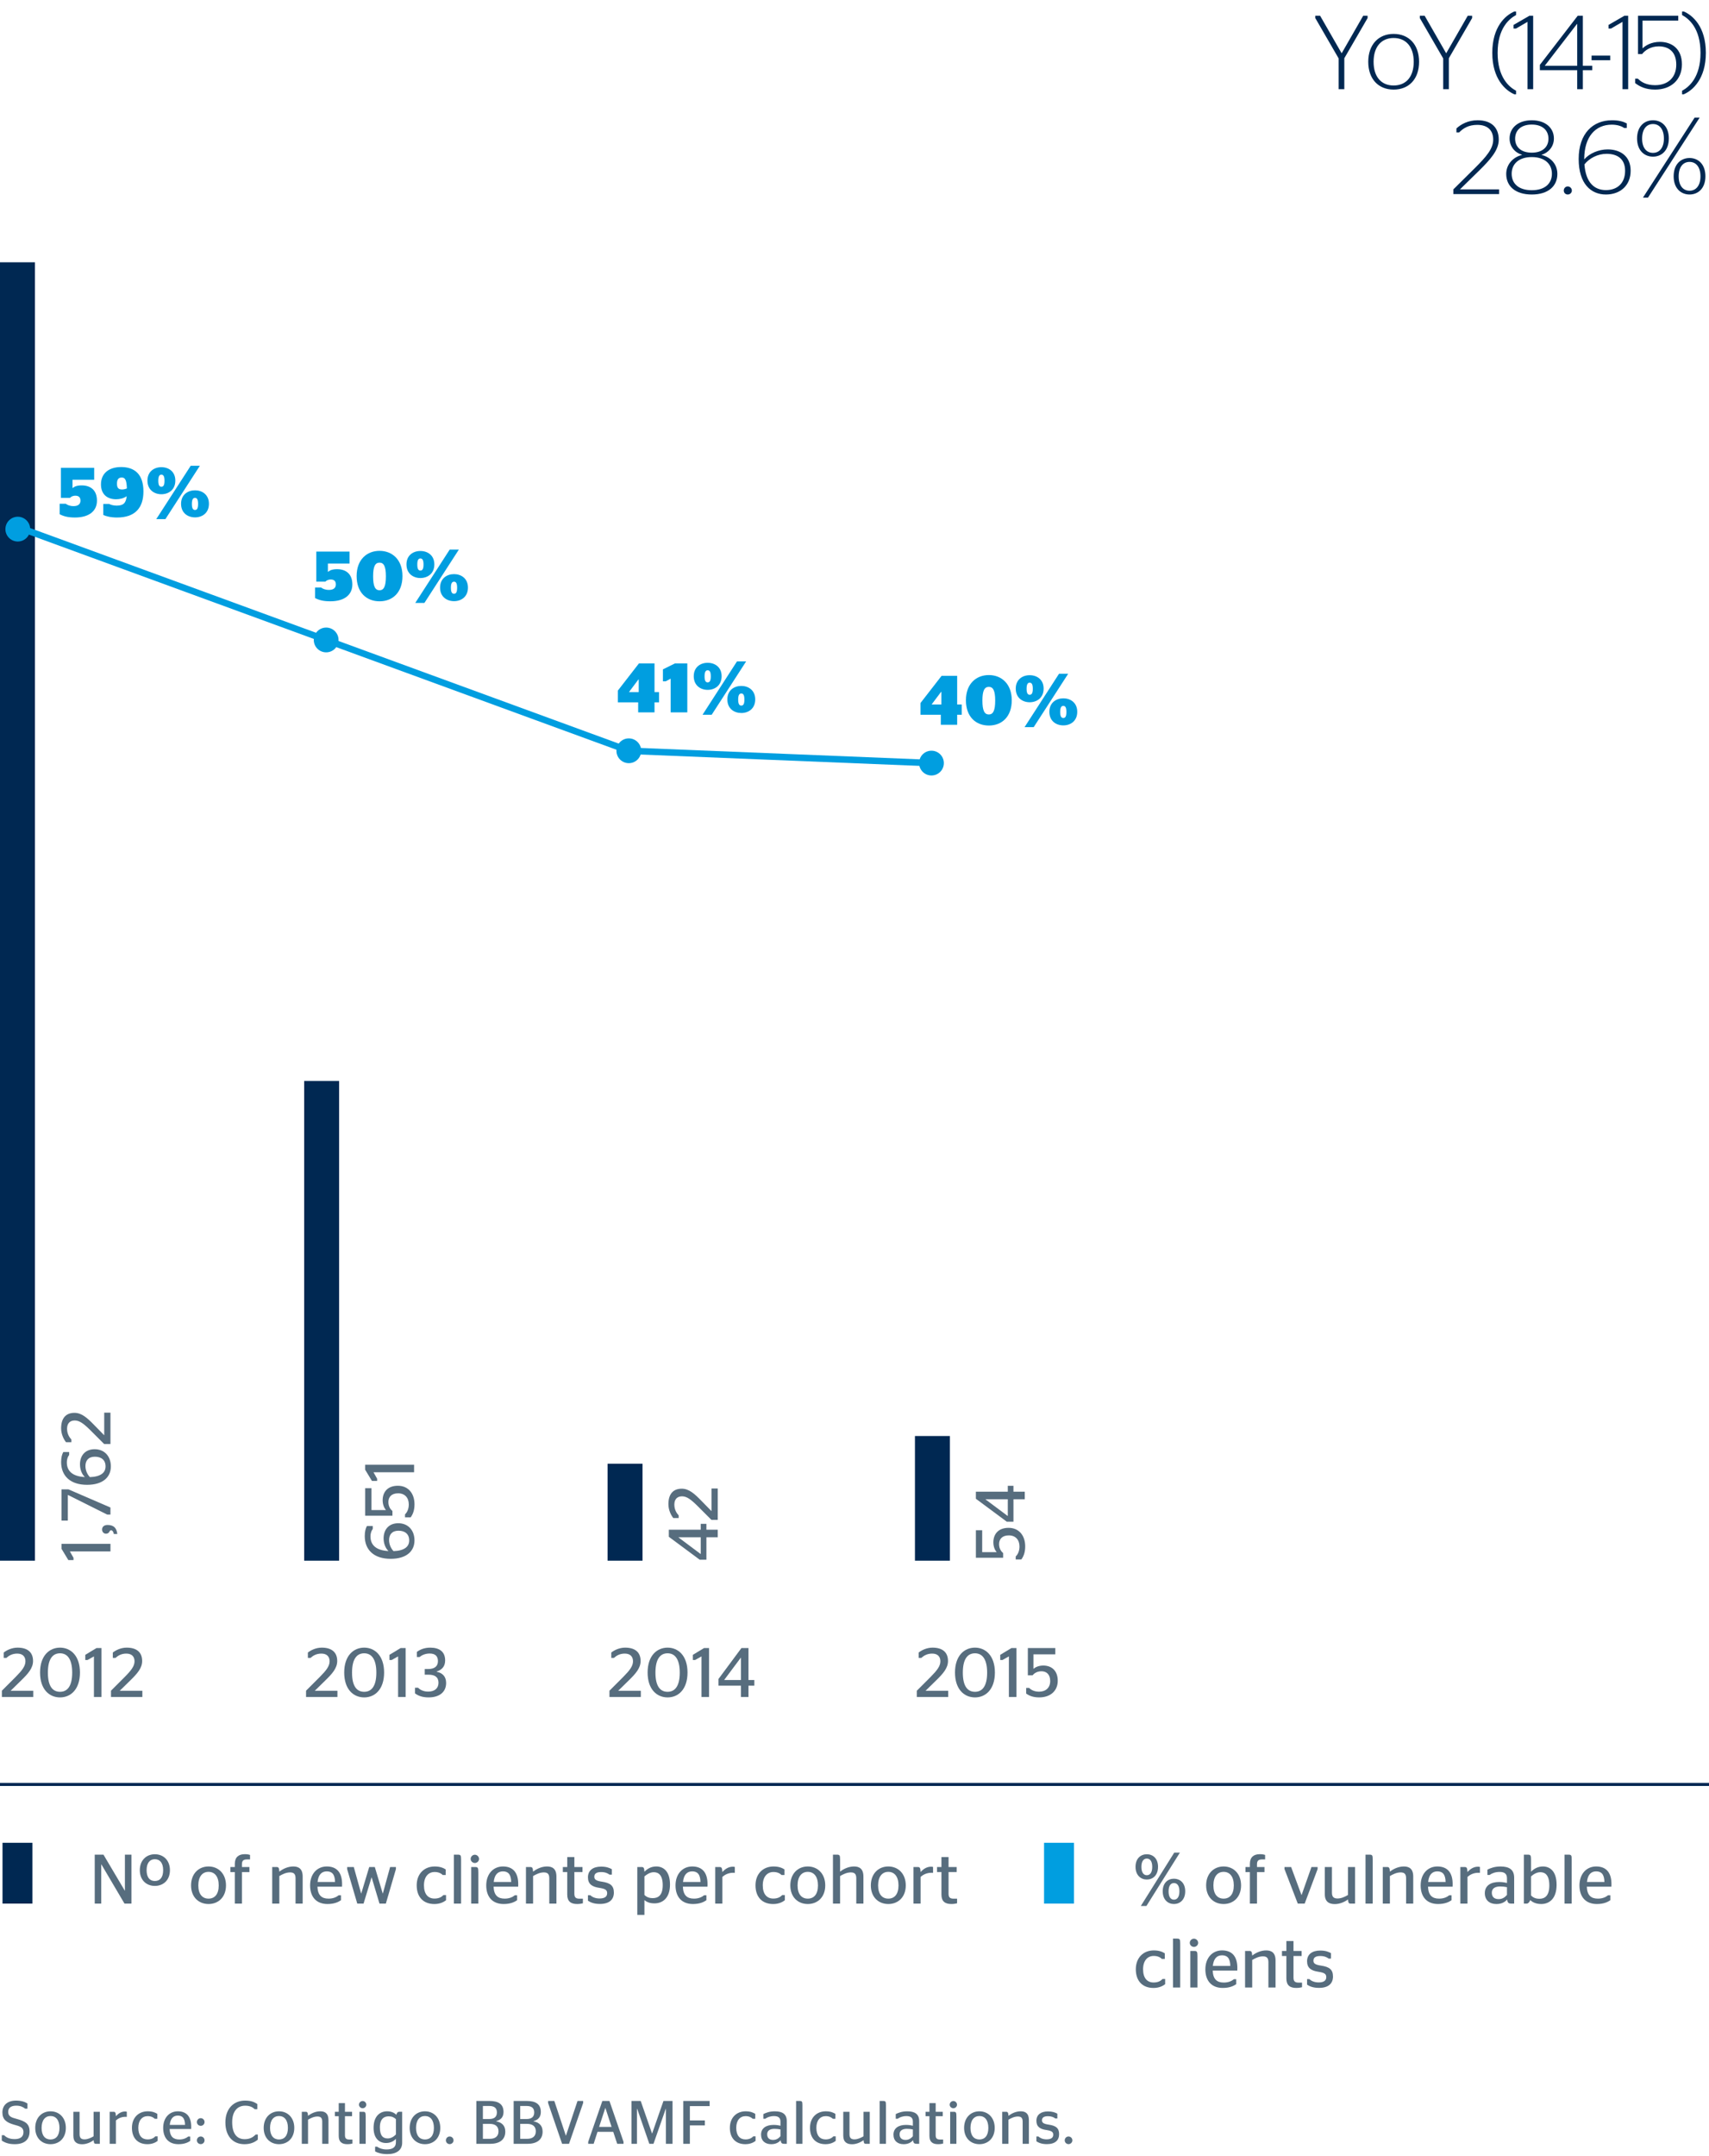 <?xml version="1.0" encoding="utf-8"?>
<!-- Generator: Adobe Illustrator 19.2.1, SVG Export Plug-In . SVG Version: 6.00 Build 0)  -->
<svg version="1.1" id="Layer_1" xmlns="http://www.w3.org/2000/svg" xmlns:xlink="http://www.w3.org/1999/xlink" x="0px" y="0px"
	 viewBox="0 0 195.59 246.614" style="enable-background:new 0 0 195.59 246.614;" xml:space="preserve">
<style type="text/css">
	.st0{fill:#009EE0;}
	.st1{fill:#002852;}
	.st2{fill:#576D7E;}
	.st3{fill:none;stroke:#009EE0;stroke-width:0.75;}
	.st4{fill:none;stroke:#002852;stroke-width:0.35;}
	.st5{fill:none;}
</style>
<g>
	<path class="st0" d="M37.807,68.776c-0.815,0-1.312-0.143-1.751-0.375v-1.199h0.695
		c0.192,0.143,0.472,0.271,0.896,0.271c0.528,0,0.791-0.232,0.791-0.631
		c0-0.393-0.231-0.561-0.575-0.561c-0.328,0-0.512,0.129-0.624,0.248h-1.039v-3.438h3.806v1.367h-2.479
		v0.943h0.024c0.192-0.168,0.488-0.297,1.031-0.297c0.992,0,1.743,0.527,1.743,1.744
		C40.325,68.05,39.398,68.776,37.807,68.776z"/>
	<path class="st0" d="M40.815,65.89c0-1.887,1.175-2.885,2.623-2.885c1.439,0,2.623,0.998,2.623,2.885
		c0,1.889-1.136,2.887-2.623,2.887C41.951,68.776,40.815,67.778,40.815,65.89z M44.165,65.923
		c0-1.145-0.24-1.568-0.728-1.568c-0.496,0-0.736,0.424-0.736,1.568
		c0,1.15,0.24,1.59,0.736,1.59C43.925,67.513,44.165,67.073,44.165,65.923z"/>
	<path class="st0" d="M46.519,64.556c0-1.049,0.776-1.535,1.591-1.535c0.824,0,1.599,0.486,1.599,1.535
		c0,1.055-0.775,1.559-1.599,1.559C47.295,66.114,46.519,65.61,46.519,64.556z M51.468,62.86h1.048
		l-3.942,6.1h-1.047L51.468,62.86z M48.47,64.571c0-0.504-0.12-0.695-0.36-0.695
		c-0.224,0-0.352,0.191-0.352,0.695s0.128,0.688,0.352,0.688
		C48.35,65.259,48.47,65.075,48.47,64.571z M50.365,67.21c0-1.047,0.775-1.543,1.599-1.543
		c0.815,0,1.591,0.496,1.591,1.543c0,1.055-0.775,1.551-1.591,1.551
		C51.141,68.761,50.365,68.265,50.365,67.21z M52.316,67.226c0-0.504-0.12-0.695-0.352-0.695
		s-0.36,0.191-0.36,0.695s0.128,0.688,0.36,0.688S52.316,67.729,52.316,67.226z"/>
</g>
<g>
	<path class="st0" d="M73.036,81.479v-1.145h-2.327v-1.342l2.415-3.111h1.783v3.279h0.52v1.174h-0.52
		v1.145H73.036z M72.004,79.161h1.096v-1.447h-0.032l-1.063,1.414V79.161z"/>
	<path class="st0" d="M76.756,81.479v-3.854l-0.567,0.303h-0.32v-1.367l1.375-0.68h1.416v5.598H76.756z"/>
	<path class="st0" d="M79.397,77.345c0-1.047,0.776-1.535,1.591-1.535c0.824,0,1.599,0.488,1.599,1.535
		c0,1.057-0.775,1.561-1.599,1.561C80.173,78.905,79.397,78.401,79.397,77.345z M84.346,75.649H85.394
		l-3.942,6.102h-1.047L84.346,75.649z M81.348,77.36c0-0.502-0.12-0.695-0.36-0.695
		c-0.224,0-0.352,0.193-0.352,0.695c0,0.504,0.128,0.689,0.352,0.689
		C81.228,78.05,81.348,77.864,81.348,77.36z M83.243,79.999c0-1.047,0.775-1.543,1.599-1.543
		c0.815,0,1.591,0.496,1.591,1.543c0,1.057-0.775,1.553-1.591,1.553
		C84.019,81.552,83.243,81.056,83.243,79.999z M85.194,80.017c0-0.504-0.12-0.697-0.352-0.697
		s-0.36,0.193-0.36,0.697s0.128,0.688,0.36,0.688S85.194,80.52,85.194,80.017z"/>
</g>
<g>
	<path class="st0" d="M107.674,82.896V81.753h-2.327v-1.343l2.415-3.11h1.783v3.278h0.52v1.175h-0.52
		v1.144H107.674z M106.642,80.578h1.096v-1.447h-0.032l-1.063,1.415V80.578z"/>
	<path class="st0" d="M110.547,80.098c0-1.887,1.175-2.886,2.623-2.886c1.439,0,2.623,0.999,2.623,2.886
		c0,1.888-1.136,2.887-2.623,2.887C111.682,82.984,110.547,81.985,110.547,80.098z M113.897,80.13
		c0-1.144-0.24-1.567-0.728-1.567c-0.496,0-0.736,0.424-0.736,1.567
		c0,1.151,0.24,1.591,0.736,1.591C113.657,81.721,113.897,81.281,113.897,80.13z"/>
	<path class="st0" d="M116.25,78.763c0-1.048,0.776-1.535,1.591-1.535c0.824,0,1.599,0.487,1.599,1.535
		c0,1.056-0.775,1.56-1.599,1.56C117.026,80.322,116.25,79.818,116.25,78.763z M121.2,77.067
		h1.048l-3.942,6.101h-1.047L121.2,77.067z M118.202,78.778c0-0.503-0.12-0.695-0.36-0.695
		c-0.224,0-0.352,0.192-0.352,0.695c0,0.504,0.128,0.688,0.352,0.688
		C118.082,79.467,118.202,79.282,118.202,78.778z M120.097,81.417c0-1.047,0.775-1.543,1.599-1.543
		c0.815,0,1.591,0.496,1.591,1.543c0,1.056-0.775,1.552-1.591,1.552
		C120.872,82.969,120.097,82.473,120.097,81.417z M122.047,81.434c0-0.504-0.12-0.696-0.352-0.696
		s-0.36,0.192-0.36,0.696s0.128,0.688,0.36,0.688S122.047,81.937,122.047,81.434z"/>
</g>
<g>
	<path class="st1" d="M153.206,10.199V6.686l-2.674-4.618V1.804h0.552l2.458,4.282h0.012l2.459-4.282
		h0.503v0.264l-2.663,4.594v3.538H153.206z"/>
	<path class="st1" d="M156.592,7.069c0-1.968,1.175-3.19,2.902-3.19c1.751,0,2.914,1.223,2.914,3.19
		c0,1.979-1.163,3.178-2.914,3.178C157.767,10.247,156.592,9.048,156.592,7.069z M161.797,7.069
		c0-1.703-0.875-2.723-2.303-2.723c-1.416,0-2.291,1.02-2.291,2.723
		c0,1.715,0.875,2.71,2.291,2.71C160.921,9.779,161.797,8.784,161.797,7.069z"/>
	<path class="st1" d="M165.17,10.199V6.686l-2.674-4.618V1.804h0.552l2.458,4.282h0.012l2.459-4.282
		h0.503v0.264l-2.663,4.594v3.538H165.17z"/>
	<path class="st1" d="M173.51,1.72c-0.804,0.432-2.111,1.535-2.111,4.33c0,2.758,1.271,3.886,2.111,4.329
		v0.408h-0.192c-1.02-0.432-2.531-1.764-2.531-4.737c0-2.999,1.511-4.306,2.531-4.737h0.192V1.72z"/>
	<path class="st1" d="M174.818,10.199v-7.7l-1.319,0.768h-0.276V2.848l1.811-1.044h0.432v8.396H174.818z"
		/>
	<path class="st1" d="M180.504,10.199v-2.171h-4.27V7.417l4.33-5.613h0.588v5.721h1.08v0.504h-1.08
		v2.171H180.504z M176.81,7.524h3.694V2.739h-0.024l-3.67,4.762V7.524z"/>
	<path class="st1" d="M182.151,6.361h2.135v0.527h-2.135V6.361z"/>
	<path class="st1" d="M185.69,10.199v-7.7l-1.319,0.768h-0.276V2.848l1.811-1.044h0.432v8.396H185.69z"/>
	<path class="st1" d="M189.421,10.247c-1.08,0-1.775-0.348-2.279-0.743V9h0.312
		c0.372,0.384,0.971,0.743,1.967,0.743c1.499,0,2.422-0.899,2.422-2.351
		c0-1.475-0.863-2.087-2.002-2.087c-0.96,0-1.583,0.468-1.907,0.876h-0.468V1.804h4.605v0.552h-4.09
		v3.154h0.036c0.288-0.288,0.959-0.72,1.955-0.72c1.343,0,2.519,0.779,2.519,2.566
		C192.492,9.132,191.232,10.247,189.421,10.247z"/>
	<path class="st1" d="M192.507,1.312h0.192c1.019,0.432,2.53,1.738,2.53,4.737
		c0,2.974-1.511,4.306-2.53,4.737h-0.192v-0.408c0.839-0.443,2.111-1.571,2.111-4.329
		c0-2.795-1.308-3.898-2.111-4.33V1.312z"/>
</g>
<g>
	<path class="st1" d="M171.564,22.199h-5.229v-0.54l2.531-2.506c1.211-1.212,2.027-2.135,2.027-3.179
		c0-1.056-0.624-1.691-1.823-1.691c-1.02,0-1.631,0.408-2.075,0.864h-0.312v-0.456
		c0.516-0.479,1.343-0.936,2.422-0.936c1.583,0,2.423,0.84,2.423,2.219
		c0,1.224-1.007,2.314-2.207,3.502l-2.231,2.183h4.474V22.199z"/>
	<path class="st1" d="M172.383,19.896c0-1.104,0.791-1.931,1.799-2.171v-0.023
		c-0.78-0.229-1.415-0.924-1.415-1.859c0-1.235,0.995-2.087,2.542-2.087
		c1.535,0,2.53,0.852,2.53,2.087c0,0.936-0.635,1.631-1.403,1.859v0.023
		c1.043,0.252,1.799,1.067,1.799,2.171c0,1.392-1.043,2.351-2.926,2.351
		C173.414,22.247,172.383,21.288,172.383,19.896z M177.612,19.872c0-1.091-0.791-1.906-2.303-1.906
		c-1.523,0-2.303,0.815-2.303,1.906c0,1.092,0.755,1.884,2.303,1.884
		C176.844,21.756,177.612,20.964,177.612,19.872z M177.216,15.866c0-0.971-0.695-1.618-1.907-1.618
		c-1.224,0-1.907,0.647-1.907,1.618c0,0.96,0.684,1.596,1.907,1.596
		C176.52,17.462,177.216,16.826,177.216,15.866z"/>
	<path class="st1" d="M178.97,21.791c0-0.251,0.192-0.468,0.456-0.468c0.251,0,0.467,0.217,0.467,0.468
		c0,0.265-0.216,0.456-0.467,0.456C179.162,22.247,178.97,22.056,178.97,21.791z"/>
	<path class="st1" d="M180.674,18.182c0-2.915,1.631-4.426,3.814-4.426c0.804,0,1.308,0.156,1.691,0.359
		v0.528h-0.3c-0.228-0.18-0.731-0.384-1.415-0.384c-1.859,0-3.142,1.355-3.154,3.922v0.048
		c0.6-0.684,1.643-1.14,2.687-1.14c1.391,0,2.626,0.731,2.626,2.435
		c0,1.691-1.187,2.723-2.83,2.723C182.078,22.247,180.674,21.023,180.674,18.182z M181.334,18.805
		c0.156,2.1,1.151,2.938,2.459,2.938c1.319,0,2.195-0.804,2.195-2.206
		c0-1.392-0.912-1.943-2.123-1.943C182.857,17.594,181.886,18.098,181.334,18.805z"/>
	<path class="st1" d="M187.358,15.831c0-1.38,0.839-2.075,1.823-2.075c0.972,0,1.811,0.695,1.811,2.075
		c0,1.391-0.839,2.087-1.811,2.087C188.198,17.918,187.358,17.222,187.358,15.831z M190.429,15.854
		c0-1.067-0.504-1.667-1.248-1.667c-0.755,0-1.247,0.6-1.247,1.667c0,1.044,0.492,1.631,1.247,1.631
		C189.925,17.485,190.429,16.898,190.429,15.854z M193.942,13.456h0.576l-5.913,9.151h-0.576
		L193.942,13.456z M191.544,20.16c0-1.391,0.839-2.087,1.823-2.087c0.972,0,1.811,0.696,1.811,2.087
		c0,1.392-0.839,2.087-1.811,2.087C192.383,22.247,191.544,21.552,191.544,20.16z M194.614,20.172
		c0-1.055-0.504-1.654-1.248-1.654c-0.755,0-1.247,0.6-1.247,1.654c0,1.044,0.492,1.644,1.247,1.644
		C194.11,21.815,194.614,21.216,194.614,20.172z"/>
</g>
<g>
	<path class="st2" d="M3.806,194.1H0.216v-0.72l1.575-1.575c0.744-0.751,1.12-1.239,1.12-1.791
		c0-0.544-0.328-0.879-0.944-0.879c-0.576,0-0.967,0.247-1.239,0.495H0.424v-0.615
		c0.344-0.272,0.919-0.56,1.591-0.56c1.127,0,1.767,0.52,1.767,1.526
		c0,0.816-0.56,1.447-1.383,2.247l-1.184,1.159h2.591V194.1z"/>
	<path class="st2" d="M4.584,191.301c0-1.927,1.063-2.846,2.287-2.846c1.215,0,2.279,0.919,2.279,2.846
		c0,1.936-1.063,2.847-2.279,2.847C5.647,194.147,4.584,193.236,4.584,191.301z M8.262,191.317
		c0-1.56-0.56-2.215-1.391-2.215c-0.848,0-1.391,0.655-1.391,2.215
		c0,1.551,0.543,2.19,1.391,2.19C7.702,193.508,8.262,192.868,8.262,191.317z"/>
	<path class="st2" d="M10.751,194.1v-4.646l-0.735,0.416H9.76v-0.592l1.279-0.775h0.576v5.597H10.751z"/>
	<path class="st2" d="M16.293,194.1h-3.59v-0.72l1.575-1.575c0.744-0.751,1.119-1.239,1.119-1.791
		c0-0.544-0.328-0.879-0.943-0.879c-0.576,0-0.967,0.247-1.239,0.495h-0.304v-0.615
		c0.344-0.272,0.919-0.56,1.591-0.56c1.127,0,1.767,0.52,1.767,1.526
		c0,0.816-0.56,1.447-1.383,2.247l-1.183,1.159h2.59V194.1z"/>
</g>
<g>
	<path class="st2" d="M38.617,194.1h-3.59v-0.72l1.575-1.575c0.744-0.751,1.12-1.239,1.12-1.791
		c0-0.544-0.328-0.879-0.944-0.879c-0.576,0-0.967,0.247-1.239,0.495h-0.304v-0.615
		c0.344-0.272,0.919-0.56,1.591-0.56c1.127,0,1.767,0.52,1.767,1.526
		c0,0.816-0.56,1.447-1.383,2.247l-1.184,1.159h2.591V194.1z"/>
	<path class="st2" d="M39.394,191.301c0-1.927,1.063-2.846,2.287-2.846c1.215,0,2.279,0.919,2.279,2.846
		c0,1.936-1.063,2.847-2.279,2.847C40.457,194.147,39.394,193.236,39.394,191.301z M43.072,191.317
		c0-1.56-0.56-2.215-1.391-2.215c-0.848,0-1.391,0.655-1.391,2.215
		c0,1.551,0.543,2.19,1.391,2.19C42.513,193.508,43.072,192.868,43.072,191.317z"/>
	<path class="st2" d="M45.561,194.1v-4.646l-0.735,0.416h-0.256v-0.592l1.279-0.775h0.576v5.597H45.561z"/>
	<path class="st2" d="M47.498,193.684v-0.647h0.352c0.2,0.224,0.6,0.448,1.151,0.448
		c0.728,0,1.183-0.368,1.183-1.016c0-0.656-0.439-0.92-1.135-0.92h-0.439v-0.647h0.384
		c0.711,0,1.127-0.296,1.127-0.903c0-0.568-0.312-0.872-0.943-0.872c-0.536,0-0.927,0.208-1.159,0.4
		h-0.312v-0.584c0.376-0.28,0.872-0.487,1.535-0.487c1.063,0,1.703,0.472,1.703,1.463
		c0,0.72-0.408,1.087-0.967,1.264v0.031c0.647,0.128,1.079,0.536,1.079,1.279
		c0,1.063-0.791,1.655-2.007,1.655C48.338,194.147,47.85,193.956,47.498,193.684z"/>
</g>
<g>
	<path class="st2" d="M73.34,194.1h-3.59v-0.72l1.575-1.575c0.744-0.751,1.12-1.239,1.12-1.791
		c0-0.544-0.328-0.879-0.944-0.879c-0.576,0-0.967,0.247-1.239,0.495h-0.304v-0.615
		c0.344-0.272,0.919-0.56,1.591-0.56c1.127,0,1.767,0.52,1.767,1.526
		c0,0.816-0.56,1.447-1.383,2.247l-1.184,1.159h2.591V194.1z"/>
	<path class="st2" d="M74.118,191.301c0-1.927,1.063-2.846,2.287-2.846c1.215,0,2.279,0.919,2.279,2.846
		c0,1.936-1.063,2.847-2.279,2.847C75.181,194.147,74.118,193.236,74.118,191.301z M77.796,191.317
		c0-1.56-0.56-2.215-1.391-2.215c-0.848,0-1.391,0.655-1.391,2.215
		c0,1.551,0.543,2.19,1.391,2.19C77.236,193.508,77.796,192.868,77.796,191.317z"/>
	<path class="st2" d="M80.285,194.1v-4.646l-0.735,0.416H79.294v-0.592l1.279-0.775h0.576v5.597H80.285z"/>
	<path class="st2" d="M84.796,194.1v-1.295h-2.566v-0.768l2.623-3.534h0.808v3.653h0.671v0.648h-0.671
		v1.295H84.796z M82.894,192.156h1.903v-2.55h-0.016l-1.887,2.526V192.156z"/>
</g>
<g>
	<path class="st2" d="M108.519,194.1h-3.59v-0.72l1.575-1.575c0.744-0.751,1.12-1.239,1.12-1.791
		c0-0.544-0.328-0.879-0.944-0.879c-0.576,0-0.967,0.247-1.239,0.495h-0.304v-0.615
		c0.344-0.272,0.919-0.56,1.591-0.56c1.127,0,1.767,0.52,1.767,1.526
		c0,0.816-0.56,1.447-1.383,2.247l-1.184,1.159h2.591V194.1z"/>
	<path class="st2" d="M109.297,191.301c0-1.927,1.063-2.846,2.287-2.846c1.215,0,2.279,0.919,2.279,2.846
		c0,1.936-1.063,2.847-2.279,2.847C110.36,194.147,109.297,193.236,109.297,191.301z M112.975,191.317
		c0-1.56-0.56-2.215-1.391-2.215c-0.848,0-1.391,0.655-1.391,2.215
		c0,1.551,0.543,2.19,1.391,2.19C112.415,193.508,112.975,192.868,112.975,191.317z"/>
	<path class="st2" d="M115.464,194.1v-4.646l-0.735,0.416h-0.256v-0.592l1.279-0.775h0.576v5.597H115.464z"
		/>
	<path class="st2" d="M118.936,194.147c-0.711,0-1.143-0.191-1.495-0.439v-0.647h0.344
		c0.2,0.216,0.576,0.432,1.136,0.432c0.759,0,1.271-0.448,1.271-1.216c0-0.783-0.439-1.119-1-1.119
		c-0.536,0-0.847,0.256-1.023,0.464h-0.536v-3.118h3.143v0.72h-2.503v1.646h0.016
		c0.184-0.16,0.56-0.367,1.111-0.367c0.904,0,1.655,0.535,1.655,1.742
		C121.055,193.428,120.183,194.147,118.936,194.147z"/>
</g>
<rect x="104.713" y="164.249" class="st1" width="4" height="14.261"/>
<rect y="30" class="st1" width="4" height="148.51"/>
<g>
	<path class="st2" d="M12.641,177.448H7.996l0.416,0.734v0.256h-0.592l-0.775-1.279v-0.575h5.597V177.448z"/>
	<path class="st2" d="M12.713,175.032c-0.136,0-0.145,0.096-0.216,0.2
		c-0.08,0.12-0.185,0.191-0.376,0.191c-0.248,0-0.44-0.208-0.44-0.479s0.192-0.52,0.624-0.52
		c0.704,0,1.04,0.336,1.119,1.031h-0.399C12.977,175.185,12.857,175.032,12.713,175.032z"/>
	<path class="st2" d="M12.265,173.234l-4.478-2.238H7.764v2.927H7.044v-3.574h0.783l4.813,2.078v0.808
		H12.265z"/>
	<path class="st2" d="M9.962,169.831c-1.927,0-2.966-1.031-2.966-2.599c0-0.528,0.096-0.872,0.247-1.151
		h0.672v0.336c-0.128,0.151-0.264,0.439-0.264,0.855c0,1.055,0.743,1.607,2.062,1.671
		c-0.359-0.336-0.56-0.888-0.56-1.455c0-0.968,0.568-1.728,1.68-1.728
		c1.119,0,1.854,0.8,1.854,1.967C12.689,168.911,11.826,169.831,9.962,169.831z M10.29,168.951
		c1.271-0.048,1.791-0.528,1.791-1.224c0-0.727-0.479-1.111-1.224-1.111
		c-0.735,0-1.079,0.439-1.079,1.072C9.779,168.184,10.002,168.663,10.29,168.951z"/>
	<path class="st2" d="M12.641,161.576v3.59h-0.72l-1.575-1.575c-0.751-0.744-1.239-1.119-1.791-1.119
		c-0.544,0-0.879,0.328-0.879,0.943c0,0.576,0.247,0.967,0.495,1.239v0.304H7.556
		c-0.272-0.344-0.56-0.92-0.56-1.591c0-1.128,0.52-1.767,1.526-1.767
		c0.816,0,1.447,0.559,2.247,1.383l1.159,1.184v-2.591H12.641z"/>
</g>
<rect x="34.811" y="123.64" class="st1" width="4" height="54.87"/>
<g>
	<path class="st2" d="M44.711,178.295c-1.927,0-2.966-1.031-2.966-2.599c0-0.527,0.096-0.871,0.247-1.151
		h0.672v0.336c-0.128,0.151-0.264,0.44-0.264,0.855c0,1.056,0.743,1.607,2.062,1.671
		c-0.359-0.336-0.56-0.887-0.56-1.455c0-0.967,0.568-1.727,1.68-1.727
		c1.119,0,1.854,0.799,1.854,1.967C47.438,177.376,46.575,178.295,44.711,178.295z M45.04,177.415
		c1.271-0.047,1.791-0.527,1.791-1.223c0-0.728-0.479-1.111-1.224-1.111
		c-0.735,0-1.079,0.439-1.079,1.071C44.528,176.647,44.751,177.128,45.04,177.415z"/>
	<path class="st2" d="M47.438,172.059c0,0.712-0.191,1.144-0.439,1.495h-0.647v-0.344
		c0.216-0.2,0.432-0.576,0.432-1.136c0-0.759-0.448-1.271-1.216-1.271
		c-0.783,0-1.119,0.439-1.119,0.999c0,0.536,0.256,0.847,0.464,1.023v0.536h-3.118v-3.143h0.72v2.502
		h1.646v-0.016c-0.159-0.184-0.367-0.56-0.367-1.111c0-0.903,0.535-1.655,1.743-1.655
		C46.718,169.939,47.438,170.811,47.438,172.059z"/>
	<path class="st2" d="M47.39,168.395h-4.646l0.416,0.736v0.256h-0.592l-0.775-1.279v-0.576h5.597V168.395z"
		/>
</g>
<rect x="69.534" y="167.421" class="st1" width="4" height="11.089"/>
<g>
	<path class="st2" d="M82.142,175.833h-1.295v2.566h-0.768l-3.534-2.623v-0.808h3.653v-0.671h0.648v0.671
		h1.295V175.833z M80.199,177.735v-1.902h-2.55v0.016l2.526,1.887H80.199z"/>
	<path class="st2" d="M82.142,170.251v3.59h-0.72l-1.575-1.574c-0.751-0.744-1.239-1.12-1.791-1.12
		c-0.544,0-0.879,0.328-0.879,0.944c0,0.575,0.247,0.967,0.495,1.238v0.305h-0.615
		c-0.272-0.344-0.56-0.92-0.56-1.592c0-1.127,0.52-1.767,1.526-1.767
		c0.816,0,1.447,0.56,2.247,1.383l1.159,1.184v-2.591H82.142z"/>
</g>
<g>
	<path class="st2" d="M117.331,176.872c0,0.711-0.191,1.143-0.439,1.495h-0.647v-0.344
		c0.216-0.2,0.432-0.575,0.432-1.136c0-0.76-0.448-1.271-1.216-1.271c-0.783,0-1.119,0.439-1.119,1
		c0,0.535,0.256,0.848,0.464,1.023v0.535h-3.118v-3.143h0.72v2.504h1.646v-0.017
		c-0.159-0.185-0.367-0.56-0.367-1.111c0-0.903,0.535-1.655,1.743-1.655
		C116.611,174.753,117.331,175.624,117.331,176.872z"/>
	<path class="st2" d="M117.283,171.481h-1.295v2.566h-0.768l-3.534-2.622v-0.808h3.653v-0.672h0.648v0.672
		h1.295V171.481z M115.339,173.385v-1.903h-2.55v0.017l2.526,1.887H115.339z"/>
</g>
<path class="st0" d="M2.036,61.938c0.783,0,1.417-0.633,1.417-1.416s-0.633-1.418-1.417-1.418
	c-0.783,0-1.417,0.635-1.417,1.418S1.253,61.938,2.036,61.938"/>
<path class="st0" d="M37.328,74.614c0.784,0,1.417-0.633,1.417-1.416c0-0.783-0.634-1.418-1.417-1.418
	c-0.782,0-1.417,0.635-1.417,1.418C35.911,73.981,36.546,74.614,37.328,74.614"/>
<path class="st0" d="M71.966,87.29c0.783,0,1.417-0.633,1.417-1.416s-0.634-1.418-1.417-1.418
	c-0.783,0-1.417,0.635-1.417,1.418S71.183,87.29,71.966,87.29"/>
<path class="st0" d="M106.604,88.698c0.783,0,1.417-0.633,1.417-1.416c0-0.783-0.634-1.418-1.417-1.418
	c-0.783,0-1.417,0.635-1.417,1.418C105.187,88.065,105.821,88.698,106.604,88.698"/>
<g>
	<g>
		<g>
			<line class="st3" x1="37.328" y1="73.197" x2="2.691" y2="60.522"/>
			<line class="st3" x1="71.966" y1="85.873" x2="37.328" y2="73.197"/>
			<line class="st3" x1="106.604" y1="87.282" x2="71.966" y2="85.873"/>
		</g>
	</g>
</g>
<g>
	<path class="st0" d="M8.579,59.192c-0.815,0-1.312-0.144-1.751-0.376v-1.199h0.695
		c0.192,0.144,0.472,0.272,0.896,0.272c0.528,0,0.791-0.232,0.791-0.632
		c0-0.392-0.231-0.56-0.575-0.56c-0.328,0-0.512,0.128-0.624,0.247H6.972v-3.438h3.806v1.367H8.299
		v0.943H8.323c0.192-0.168,0.488-0.296,1.031-0.296c0.992,0,1.743,0.527,1.743,1.743
		C11.098,58.465,10.17,59.192,8.579,59.192z"/>
	<path class="st0" d="M11.82,58.904v-1.263h0.679c0.144,0.088,0.472,0.191,0.856,0.191
		c0.791,0,1.063-0.319,1.143-1.079c-0.336,0.248-0.784,0.352-1.208,0.352
		c-1.031,0-1.735-0.575-1.735-1.703c0-1.224,0.864-1.982,2.311-1.982c1.527,0,2.55,0.815,2.55,2.79
		c0,1.871-0.952,2.982-3.022,2.982C12.667,59.192,12.139,59.049,11.82,58.904z M14.522,55.866
		c-0.032-1.023-0.232-1.247-0.592-1.247c-0.399,0-0.543,0.264-0.543,0.712
		c0,0.472,0.176,0.655,0.576,0.655C14.178,55.986,14.378,55.931,14.522,55.866z"/>
	<path class="st0" d="M16.875,54.971c0-1.048,0.776-1.535,1.591-1.535c0.824,0,1.599,0.487,1.599,1.535
		c0,1.056-0.775,1.56-1.599,1.56C17.651,56.53,16.875,56.026,16.875,54.971z M21.825,53.275h1.048
		l-3.942,6.101h-1.047L21.825,53.275z M18.827,54.986c0-0.503-0.12-0.695-0.36-0.695
		c-0.224,0-0.352,0.192-0.352,0.695c0,0.504,0.128,0.688,0.352,0.688
		C18.706,55.675,18.827,55.49,18.827,54.986z M20.722,57.625c0-1.047,0.775-1.543,1.599-1.543
		c0.815,0,1.591,0.496,1.591,1.543c0,1.056-0.775,1.552-1.591,1.552
		C21.497,59.177,20.722,58.681,20.722,57.625z M22.672,57.642c0-0.504-0.12-0.696-0.352-0.696
		s-0.36,0.192-0.36,0.696s0.128,0.688,0.36,0.688S22.672,58.145,22.672,57.642z"/>
</g>
<g>
	<path class="st2" d="M0.204,244.836v-0.616h0.266c0.224,0.238,0.595,0.448,1.205,0.448
		c0.637,0,1.009-0.26,1.009-0.792c0-0.609-0.498-0.693-1.114-0.868
		c-0.861-0.252-1.296-0.603-1.296-1.394c0-0.854,0.609-1.352,1.562-1.352
		c0.588,0,1.009,0.14,1.303,0.329v0.595H2.879c-0.252-0.203-0.553-0.343-1.016-0.343
		c-0.623,0-0.924,0.259-0.924,0.714c0,0.512,0.371,0.645,0.967,0.799
		c1.001,0.273,1.478,0.561,1.478,1.442c0,0.953-0.624,1.45-1.688,1.45
		C1.002,245.249,0.568,245.081,0.204,244.836z"/>
	<path class="st2" d="M4.033,243.386c0-1.169,0.756-1.897,1.751-1.897c0.994,0,1.751,0.729,1.751,1.897
		c0,1.163-0.757,1.863-1.751,1.863C4.789,245.249,4.033,244.549,4.033,243.386z M6.806,243.386
		c0-0.882-0.399-1.358-1.022-1.358c-0.617,0-1.023,0.477-1.023,1.358c0,0.883,0.406,1.324,1.023,1.324
		C6.407,244.71,6.806,244.269,6.806,243.386z"/>
	<path class="st2" d="M10.712,244.346v-2.802h0.714v3.663h-0.448c-0.168,0-0.238-0.056-0.259-0.413
		c-0.364,0.259-0.84,0.462-1.324,0.462c-0.574,0-1.001-0.238-1.001-0.98v-2.731h0.714v2.57
		c0,0.47,0.231,0.581,0.567,0.581C10.047,244.695,10.418,244.52,10.712,244.346z"/>
	<path class="st2" d="M13.266,242.531v2.676h-0.714v-3.663h0.448c0.175,0,0.252,0.077,0.266,0.504
		c0.245-0.279,0.595-0.539,1.051-0.539c0.084,0,0.154,0.015,0.196,0.028v0.588
		c0,0-0.133-0.007-0.161-0.007C13.854,242.118,13.497,242.328,13.266,242.531z"/>
	<path class="st2" d="M15.1,243.379c0-1.177,0.771-1.891,1.807-1.891c0.567,0,0.89,0.161,1.1,0.294
		v0.561h-0.294c-0.154-0.154-0.413-0.302-0.812-0.302c-0.63,0-1.072,0.477-1.072,1.338
		c0,0.883,0.414,1.324,1.058,1.324c0.477,0,0.735-0.183,0.89-0.351h0.266v0.519
		c-0.21,0.168-0.595,0.378-1.169,0.378C15.758,245.249,15.1,244.542,15.1,243.379z"/>
	<path class="st2" d="M19.412,243.512c0.035,0.869,0.427,1.198,1.113,1.198
		c0.469,0,0.791-0.154,1.016-0.336h0.231v0.497c-0.266,0.182-0.666,0.378-1.352,0.378
		c-1.121,0-1.744-0.714-1.744-1.863c0-1.169,0.721-1.897,1.674-1.897
		c0.966,0,1.534,0.567,1.534,1.771c0,0.099-0.007,0.225-0.007,0.252H19.412z M19.426,243.043h1.751
		c-0.014-0.792-0.322-1.064-0.826-1.064C19.874,241.978,19.503,242.266,19.426,243.043z"/>
	<path class="st2" d="M22.534,242.714c0-0.245,0.196-0.441,0.441-0.441c0.238,0,0.435,0.196,0.435,0.441
		s-0.196,0.434-0.435,0.434C22.729,243.147,22.534,242.959,22.534,242.714z M22.534,244.808
		c0-0.245,0.196-0.441,0.441-0.441c0.238,0,0.435,0.196,0.435,0.441s-0.196,0.435-0.435,0.435
		C22.729,245.242,22.534,245.053,22.534,244.808z"/>
	<path class="st2" d="M25.795,242.756c0-1.583,0.966-2.493,2.241-2.493c0.7,0,1.05,0.153,1.415,0.392
		v0.596h-0.294c-0.231-0.225-0.553-0.406-1.1-0.406c-0.89,0-1.485,0.651-1.485,1.884
		c0,1.296,0.525,1.947,1.429,1.947c0.624,0,0.98-0.245,1.261-0.532h0.245v0.581
		c-0.336,0.294-0.827,0.525-1.534,0.525C26.671,245.249,25.795,244.346,25.795,242.756z"/>
	<path class="st2" d="M30.178,243.386c0-1.169,0.756-1.897,1.751-1.897c0.994,0,1.751,0.729,1.751,1.897
		c0,1.163-0.757,1.863-1.751,1.863C30.934,245.249,30.178,244.549,30.178,243.386z M32.951,243.386
		c0-0.882-0.399-1.358-1.022-1.358c-0.617,0-1.023,0.477-1.023,1.358c0,0.883,0.406,1.324,1.023,1.324
		C32.552,244.71,32.951,244.269,32.951,243.386z"/>
	<path class="st2" d="M35.253,242.006c0.357-0.279,0.861-0.518,1.401-0.518
		c0.511,0,0.938,0.21,0.938,1.008v2.711h-0.714v-2.542c0-0.456-0.203-0.582-0.553-0.582
		c-0.399,0-0.771,0.189-1.072,0.364v2.76h-0.714v-3.663h0.448
		C35.162,241.544,35.239,241.621,35.253,242.006z"/>
	<path class="st2" d="M38.325,241.544h0.441v-0.994h0.714v0.994h0.812v0.504h-0.812v2.172
		c0,0.385,0.161,0.497,0.525,0.497h0.33v0.462c-0.133,0.035-0.336,0.07-0.582,0.07
		c-0.624,0-0.987-0.259-0.987-0.945v-2.256h-0.441V241.544z"/>
	<path class="st2" d="M41.083,240.731c0-0.231,0.196-0.42,0.42-0.42s0.42,0.188,0.42,0.42
		c0,0.225-0.196,0.406-0.42,0.406S41.083,240.956,41.083,240.731z M41.139,245.207v-3.663h0.399
		c0.28,0,0.315,0.084,0.315,0.547v3.116H41.139z"/>
	<path class="st2" d="M46.026,245.081c0,0.861-0.665,1.303-1.688,1.303c-0.63,0-1.1-0.133-1.408-0.309
		v-0.539h0.231c0.238,0.183,0.616,0.315,1.079,0.315c0.665,0,1.071-0.231,1.071-0.819v-0.393
		c-0.259,0.273-0.644,0.477-1.127,0.477c-0.743,0-1.429-0.49-1.429-1.737
		c0-1.373,0.771-1.891,1.541-1.891c0.483,0,0.82,0.161,1.065,0.399
		c0.042-0.196,0.14-0.344,0.336-0.344h0.329V245.081z M45.312,244.136v-1.751
		c-0.224-0.21-0.469-0.322-0.84-0.322c-0.483,0-0.995,0.252-0.995,1.261
		c0,0.98,0.371,1.268,0.896,1.268C44.752,244.591,45.067,244.388,45.312,244.136z"/>
	<path class="st2" d="M46.886,243.386c0-1.169,0.756-1.897,1.751-1.897c0.994,0,1.751,0.729,1.751,1.897
		c0,1.163-0.757,1.863-1.751,1.863C47.642,245.249,46.886,244.549,46.886,243.386z M49.659,243.386
		c0-0.882-0.399-1.358-1.022-1.358c-0.617,0-1.023,0.477-1.023,1.358c0,0.883,0.406,1.324,1.023,1.324
		C49.26,244.71,49.659,244.269,49.659,243.386z"/>
	<path class="st2" d="M51.03,244.808c0-0.245,0.196-0.441,0.435-0.441c0.238,0,0.441,0.196,0.441,0.441
		s-0.203,0.435-0.441,0.435C51.226,245.242,51.03,245.053,51.03,244.808z"/>
	<path class="st2" d="M54.516,240.305h1.506c1.002,0,1.604,0.35,1.604,1.261c0,0.616-0.35,0.917-0.84,1.043
		v0.021c0.595,0.126,1.043,0.441,1.043,1.184c0,0.924-0.658,1.394-1.73,1.394h-1.583V240.305z
		 M55.994,242.37c0.539,0,0.875-0.217,0.875-0.756c0-0.532-0.336-0.735-0.869-0.735h-0.735v1.491
		H55.994z M56.078,244.633c0.603,0,0.974-0.287,0.974-0.854c0-0.574-0.371-0.854-1.001-0.854h-0.785
		v1.709H56.078z"/>
	<path class="st2" d="M58.786,240.305h1.506c1.002,0,1.604,0.35,1.604,1.261c0,0.616-0.35,0.917-0.84,1.043
		v0.021c0.595,0.126,1.043,0.441,1.043,1.184c0,0.924-0.658,1.394-1.73,1.394H58.786V240.305z
		 M60.264,242.37c0.539,0,0.875-0.217,0.875-0.756c0-0.532-0.336-0.735-0.869-0.735h-0.735v1.491
		H60.264z M60.348,244.633c0.603,0,0.974-0.287,0.974-0.854c0-0.574-0.371-0.854-1.001-0.854h-0.785
		v1.709H60.348z"/>
	<path class="st2" d="M62.727,240.535v-0.23h0.714l1.317,3.964h0.014l1.324-3.964h0.644v0.23
		l-1.618,4.672h-0.791L62.727,240.535z"/>
	<path class="st2" d="M67.319,244.976l1.618-4.671h0.812l1.611,4.671v0.231h-0.721l-0.456-1.373h-1.8
		l-0.441,1.373h-0.623V244.976z M68.566,243.274h1.429l-0.708-2.165h-0.014L68.566,243.274z"/>
	<path class="st2" d="M72.268,240.305h1.058l1.296,3.719h0.014l1.295-3.719h1.037v4.902h-0.756v-3.999
		h-0.021l-1.401,3.999h-0.476l-1.387-3.999h-0.028v3.999h-0.63V240.305z"/>
	<path class="st2" d="M78.197,245.207v-4.902h3.019v0.588h-2.262v1.639h1.716v0.567h-1.716v2.108H78.197z"/>
	<path class="st2" d="M83.531,243.379c0-1.177,0.771-1.891,1.807-1.891c0.567,0,0.89,0.161,1.1,0.294
		v0.561h-0.294c-0.154-0.154-0.413-0.302-0.812-0.302c-0.63,0-1.072,0.477-1.072,1.338
		c0,0.883,0.414,1.324,1.058,1.324c0.477,0,0.735-0.183,0.89-0.351h0.266v0.519
		c-0.21,0.168-0.595,0.378-1.169,0.378C84.189,245.249,83.531,244.542,83.531,243.379z"/>
	<path class="st2" d="M89.342,244.801c-0.273,0.294-0.602,0.448-1.092,0.448
		c-0.666,0-1.149-0.378-1.149-1.093c0-0.749,0.596-1.113,1.422-1.113c0.315,0,0.546,0.035,0.798,0.098
		v-0.483c0-0.434-0.252-0.623-0.735-0.623c-0.434,0-0.771,0.133-1.001,0.302h-0.224v-0.533
		c0.322-0.16,0.729-0.314,1.317-0.314c0.868,0,1.366,0.314,1.366,1.12v2.599h-0.28
		C89.482,245.207,89.384,245.13,89.342,244.801z M89.321,244.339v-0.777
		c-0.203-0.042-0.427-0.07-0.679-0.07c-0.49,0-0.84,0.182-0.84,0.623
		c0,0.455,0.287,0.645,0.679,0.645C88.866,244.759,89.111,244.577,89.321,244.339z"/>
	<path class="st2" d="M91.111,245.207v-4.902h0.399c0.28,0,0.322,0.069,0.322,0.476v4.427H91.111z"/>
	<path class="st2" d="M92.701,243.379c0-1.177,0.771-1.891,1.807-1.891c0.567,0,0.89,0.161,1.1,0.294
		v0.561h-0.294c-0.154-0.154-0.413-0.302-0.812-0.302c-0.63,0-1.072,0.477-1.072,1.338
		c0,0.883,0.414,1.324,1.058,1.324c0.477,0,0.735-0.183,0.89-0.351h0.266v0.519
		c-0.21,0.168-0.595,0.378-1.169,0.378C93.359,245.249,92.701,244.542,92.701,243.379z"/>
	<path class="st2" d="M98.827,244.346v-2.802h0.714v3.663h-0.448c-0.168,0-0.238-0.056-0.259-0.413
		c-0.364,0.259-0.84,0.462-1.324,0.462c-0.574,0-1.001-0.238-1.001-0.98v-2.731h0.714v2.57
		c0,0.47,0.231,0.581,0.567,0.581C98.161,244.695,98.532,244.52,98.827,244.346z"/>
	<path class="st2" d="M100.673,245.207v-4.902h0.399c0.28,0,0.322,0.069,0.322,0.476v4.427H100.673z"/>
	<path class="st2" d="M104.496,244.801c-0.273,0.294-0.602,0.448-1.092,0.448
		c-0.666,0-1.149-0.378-1.149-1.093c0-0.749,0.596-1.113,1.422-1.113c0.315,0,0.546,0.035,0.798,0.098
		v-0.483c0-0.434-0.252-0.623-0.735-0.623c-0.434,0-0.771,0.133-1.001,0.302h-0.224v-0.533
		c0.322-0.16,0.729-0.314,1.317-0.314c0.868,0,1.366,0.314,1.366,1.12v2.599h-0.28
		C104.636,245.207,104.538,245.13,104.496,244.801z M104.475,244.339v-0.777
		c-0.203-0.042-0.427-0.07-0.679-0.07c-0.49,0-0.84,0.182-0.84,0.623
		c0,0.455,0.287,0.645,0.679,0.645C104.02,244.759,104.265,244.577,104.475,244.339z"/>
	<path class="st2" d="M105.93,241.544h0.441v-0.994h0.714v0.994h0.812v0.504h-0.812v2.172
		c0,0.385,0.161,0.497,0.525,0.497h0.33v0.462c-0.133,0.035-0.336,0.07-0.582,0.07
		c-0.624,0-0.987-0.259-0.987-0.945v-2.256h-0.441V241.544z"/>
	<path class="st2" d="M108.688,240.731c0-0.231,0.196-0.42,0.42-0.42s0.42,0.188,0.42,0.42
		c0,0.225-0.196,0.406-0.42,0.406S108.688,240.956,108.688,240.731z M108.744,245.207v-3.663h0.399
		c0.28,0,0.315,0.084,0.315,0.547v3.116H108.744z"/>
	<path class="st2" d="M110.339,243.386c0-1.169,0.756-1.897,1.751-1.897c0.994,0,1.751,0.729,1.751,1.897
		c0,1.163-0.757,1.863-1.751,1.863C111.096,245.249,110.339,244.549,110.339,243.386z M113.113,243.386
		c0-0.882-0.399-1.358-1.022-1.358c-0.617,0-1.023,0.477-1.023,1.358c0,0.883,0.406,1.324,1.023,1.324
		C112.713,244.71,113.113,244.269,113.113,243.386z"/>
	<path class="st2" d="M115.415,242.006c0.357-0.279,0.861-0.518,1.401-0.518
		c0.511,0,0.938,0.21,0.938,1.008v2.711h-0.714v-2.542c0-0.456-0.203-0.582-0.553-0.582
		c-0.399,0-0.771,0.189-1.072,0.364v2.76h-0.714v-3.663h0.448
		C115.324,241.544,115.4,241.621,115.415,242.006z"/>
	<path class="st2" d="M118.613,244.92v-0.554h0.231c0.168,0.161,0.477,0.329,0.932,0.329
		c0.511,0,0.764-0.182,0.764-0.532c0-0.308-0.175-0.44-0.771-0.532
		c-0.743-0.104-1.156-0.378-1.156-1.058c0-0.693,0.511-1.071,1.317-1.071
		c0.518,0,0.834,0.119,1.079,0.259v0.547h-0.231c-0.175-0.141-0.441-0.26-0.84-0.26
		c-0.469,0-0.687,0.161-0.687,0.47c0,0.287,0.203,0.413,0.777,0.497
		c0.806,0.119,1.184,0.386,1.184,1.086c0,0.693-0.441,1.142-1.401,1.142
		C119.208,245.242,118.858,245.081,118.613,244.92z"/>
	<path class="st2" d="M121.854,244.808c0-0.245,0.196-0.441,0.435-0.441c0.238,0,0.441,0.196,0.441,0.441
		s-0.203,0.435-0.441,0.435C122.05,245.242,121.854,245.053,121.854,244.808z"/>
</g>
<g>
	<g>
		<path class="st2" d="M10.842,212.134h1l2.438,4.117h0.016v-4.117h0.751v5.597h-0.799l-2.646-4.485
			h-0.016v4.485h-0.744V212.134z"/>
		<path class="st2" d="M16.002,213.908c0-1.135,0.751-1.822,1.719-1.822c0.976,0,1.727,0.688,1.727,1.822
			c0,1.136-0.751,1.8-1.727,1.8C16.754,215.708,16.002,215.044,16.002,213.908z M18.673,213.908
			c0-0.831-0.376-1.255-0.952-1.255c-0.567,0-0.943,0.424-0.943,1.255
			c0,0.848,0.376,1.239,0.943,1.239C18.297,215.147,18.673,214.756,18.673,213.908z"/>
		<path class="st2" d="M21.866,215.651c0-1.335,0.863-2.167,1.999-2.167c1.136,0,1.999,0.832,1.999,2.167
			c0,1.327-0.863,2.127-1.999,2.127C22.729,217.778,21.866,216.978,21.866,215.651z M25.032,215.651
			c0-1.007-0.456-1.551-1.167-1.551c-0.703,0-1.167,0.544-1.167,1.551
			c0,1.008,0.464,1.512,1.167,1.512C24.577,217.163,25.032,216.659,25.032,215.651z"/>
		<path class="st2" d="M26.371,213.549h0.503v-0.36c0-0.775,0.448-1.111,1.135-1.111
			c0.288,0,0.472,0.04,0.608,0.088v0.512h-0.352c-0.359,0-0.576,0.112-0.576,0.544v0.328h0.856v0.575
			h-0.856v3.606h-0.815v-3.606h-0.503V213.549z"/>
		<path class="st2" d="M31.969,214.076c0.408-0.319,0.983-0.592,1.599-0.592c0.584,0,1.072,0.24,1.072,1.151
			v3.095h-0.816v-2.902c0-0.52-0.232-0.664-0.631-0.664c-0.456,0-0.88,0.216-1.224,0.416v3.15
			h-0.815v-4.182h0.512C31.866,213.549,31.954,213.637,31.969,214.076z"/>
		<path class="st2" d="M36.329,215.796c0.04,0.991,0.488,1.367,1.271,1.367
			c0.536,0,0.903-0.176,1.159-0.384h0.264v0.567c-0.304,0.208-0.76,0.432-1.543,0.432
			c-1.279,0-1.991-0.815-1.991-2.127c0-1.335,0.823-2.167,1.911-2.167
			c1.104,0,1.751,0.648,1.751,2.023c0,0.112-0.008,0.256-0.008,0.288H36.329z M36.345,215.26h1.999
			c-0.016-0.903-0.368-1.215-0.944-1.215C36.857,214.045,36.433,214.372,36.345,215.26z"/>
		<path class="st2" d="M39.73,213.789v-0.24h0.76l0.839,3.022h0.016l0.911-3.022h0.64l0.904,3.022
			h0.016l0.831-3.022h0.664v0.24l-1.151,3.941h-0.728l-0.896-2.99h-0.016l-0.912,2.99h-0.72
			L39.73,213.789z"/>
		<path class="st2" d="M47.69,215.644c0-1.343,0.879-2.159,2.062-2.159c0.648,0,1.016,0.185,1.255,0.336
			v0.64h-0.335c-0.176-0.176-0.472-0.344-0.928-0.344c-0.72,0-1.223,0.544-1.223,1.527
			c0,1.008,0.472,1.512,1.207,1.512c0.544,0,0.84-0.208,1.016-0.4h0.304v0.592
			c-0.24,0.191-0.68,0.432-1.335,0.432C48.441,217.778,47.69,216.971,47.69,215.644z"/>
		<path class="st2" d="M51.946,217.73v-5.597h0.456c0.32,0,0.368,0.08,0.368,0.543v5.054H51.946z"/>
		<path class="st2" d="M53.866,212.621c0-0.264,0.224-0.479,0.479-0.479s0.479,0.216,0.479,0.479
			c0,0.256-0.224,0.464-0.479,0.464S53.866,212.877,53.866,212.621z M53.929,217.73v-4.182h0.456
			c0.32,0,0.36,0.096,0.36,0.624v3.558H53.929z"/>
		<path class="st2" d="M56.489,215.796c0.04,0.991,0.488,1.367,1.271,1.367
			c0.536,0,0.903-0.176,1.159-0.384h0.264v0.567c-0.304,0.208-0.759,0.432-1.543,0.432
			c-1.279,0-1.991-0.815-1.991-2.127c0-1.335,0.823-2.167,1.911-2.167
			c1.104,0,1.751,0.648,1.751,2.023c0,0.112-0.008,0.256-0.008,0.288H56.489z M56.505,215.26h1.999
			c-0.016-0.903-0.368-1.215-0.944-1.215C57.017,214.045,56.593,214.372,56.505,215.26z"/>
		<path class="st2" d="M61.009,214.076c0.408-0.319,0.984-0.592,1.599-0.592
			c0.584,0,1.072,0.24,1.072,1.151v3.095h-0.816v-2.902c0-0.52-0.231-0.664-0.631-0.664
			c-0.456,0-0.879,0.216-1.224,0.416v3.15h-0.815v-4.182h0.512
			C60.905,213.549,60.993,213.637,61.009,214.076z"/>
		<path class="st2" d="M64.417,213.549h0.503v-1.136h0.815v1.136h0.928v0.575h-0.928v2.479
			c0,0.439,0.184,0.567,0.6,0.567h0.375v0.527c-0.152,0.04-0.384,0.08-0.664,0.08
			c-0.711,0-1.127-0.296-1.127-1.079v-2.575h-0.503V213.549z"/>
		<path class="st2" d="M67.289,217.402v-0.632h0.264c0.192,0.185,0.543,0.376,1.063,0.376
			c0.584,0,0.871-0.208,0.871-0.607c0-0.352-0.2-0.504-0.879-0.607
			c-0.848-0.12-1.319-0.432-1.319-1.208c0-0.791,0.584-1.223,1.503-1.223
			c0.592,0,0.951,0.136,1.231,0.296v0.623h-0.264c-0.2-0.159-0.503-0.296-0.959-0.296
			c-0.536,0-0.784,0.185-0.784,0.536c0,0.328,0.232,0.472,0.888,0.567
			c0.919,0.137,1.351,0.44,1.351,1.239c0,0.792-0.503,1.304-1.599,1.304
			C67.969,217.77,67.569,217.587,67.289,217.402z"/>
		<path class="st2" d="M73.752,217.331v1.694h-0.815v-5.477h0.512c0.2,0,0.288,0.088,0.304,0.536
			c0.312-0.312,0.736-0.601,1.359-0.601c0.784,0,1.567,0.528,1.567,2.063
			c0,1.607-0.896,2.158-1.767,2.158C74.384,217.706,74.033,217.562,73.752,217.331z M73.752,214.62v2.119
			c0.248,0.248,0.544,0.367,0.959,0.367c0.576,0,1.136-0.279,1.136-1.479
			c0-1.191-0.512-1.487-1.023-1.487C74.416,214.141,74.04,214.372,73.752,214.62z"/>
		<path class="st2" d="M78.152,215.796c0.04,0.991,0.488,1.367,1.271,1.367
			c0.536,0,0.903-0.176,1.159-0.384h0.264v0.567c-0.304,0.208-0.76,0.432-1.543,0.432
			c-1.279,0-1.991-0.815-1.991-2.127c0-1.335,0.823-2.167,1.911-2.167
			c1.104,0,1.751,0.648,1.751,2.023c0,0.112-0.008,0.256-0.008,0.288H78.152z M78.168,215.26h1.999
			c-0.016-0.903-0.368-1.215-0.944-1.215C78.68,214.045,78.256,214.372,78.168,215.26z"/>
		<path class="st2" d="M82.672,214.676v3.055h-0.815v-4.182h0.512c0.2,0,0.288,0.088,0.304,0.575
			c0.28-0.319,0.68-0.615,1.2-0.615c0.096,0,0.176,0.016,0.224,0.032v0.671
			c0,0-0.152-0.008-0.184-0.008C83.344,214.204,82.936,214.444,82.672,214.676z"/>
		<path class="st2" d="M86.465,215.644c0-1.343,0.879-2.159,2.063-2.159c0.647,0,1.015,0.185,1.255,0.336
			v0.64h-0.335c-0.176-0.176-0.472-0.344-0.928-0.344c-0.72,0-1.223,0.544-1.223,1.527
			c0,1.008,0.472,1.512,1.207,1.512c0.544,0,0.84-0.208,1.016-0.4h0.304v0.592
			c-0.24,0.191-0.68,0.432-1.335,0.432C87.216,217.778,86.465,216.971,86.465,215.644z"/>
		<path class="st2" d="M90.449,215.651c0-1.335,0.863-2.167,1.999-2.167c1.135,0,1.999,0.832,1.999,2.167
			c0,1.327-0.863,2.127-1.999,2.127C91.312,217.778,90.449,216.978,90.449,215.651z M93.615,215.651
			c0-1.007-0.456-1.551-1.167-1.551c-0.704,0-1.167,0.544-1.167,1.551
			c0,1.008,0.463,1.512,1.167,1.512C93.159,217.163,93.615,216.659,93.615,215.651z"/>
		<path class="st2" d="M96.144,214.076c0.408-0.319,0.983-0.592,1.599-0.592c0.584,0,1.072,0.24,1.072,1.151
			v3.095h-0.816v-2.902c0-0.52-0.232-0.664-0.631-0.664c-0.456,0-0.88,0.216-1.224,0.416v3.15
			h-0.815v-5.597h0.448c0.312,0,0.368,0.071,0.368,0.543V214.076z"/>
		<path class="st2" d="M99.665,215.651c0-1.335,0.863-2.167,1.999-2.167c1.136,0,1.999,0.832,1.999,2.167
			c0,1.327-0.863,2.127-1.999,2.127C100.528,217.778,99.665,216.978,99.665,215.651z M102.831,215.651
			c0-1.007-0.456-1.551-1.167-1.551c-0.703,0-1.167,0.544-1.167,1.551
			c0,1.008,0.464,1.512,1.167,1.512C102.375,217.163,102.831,216.659,102.831,215.651z"/>
		<path class="st2" d="M105.36,214.676v3.055h-0.815v-4.182h0.512c0.2,0,0.288,0.088,0.304,0.575
			c0.28-0.319,0.68-0.615,1.2-0.615c0.096,0,0.176,0.016,0.224,0.032v0.671
			c0,0-0.152-0.008-0.184-0.008C106.032,214.204,105.624,214.444,105.36,214.676z"/>
		<path class="st2" d="M107.241,213.549h0.504v-1.136h0.815v1.136h0.928v0.575h-0.928v2.479
			c0,0.439,0.184,0.567,0.6,0.567h0.376v0.527c-0.152,0.04-0.384,0.08-0.664,0.08
			c-0.711,0-1.127-0.296-1.127-1.079v-2.575h-0.504V213.549z"/>
	</g>
	<rect x="0.287" y="210.776" class="st1" width="3.425" height="6.954"/>
	<g>
		<rect x="119.49" y="210.776" class="st0" width="3.425" height="6.954"/>
		<g>
			<path class="st2" d="M129.958,213.524c0-0.975,0.616-1.438,1.288-1.438c0.688,0,1.287,0.464,1.287,1.438
				c0,0.976-0.6,1.455-1.287,1.455C130.574,214.979,129.958,214.5,129.958,213.524z M134.388,211.901
				h0.647l-3.83,6.101h-0.64L134.388,211.901z M131.87,213.533c0-0.64-0.24-0.952-0.624-0.952
				c-0.368,0-0.616,0.312-0.616,0.952c0,0.631,0.248,0.951,0.616,0.951
				C131.63,214.484,131.87,214.164,131.87,213.533z M133.069,216.323c0-0.976,0.608-1.439,1.287-1.439
				c0.68,0,1.288,0.464,1.288,1.439s-0.608,1.455-1.288,1.455
				C133.677,217.778,133.069,217.299,133.069,216.323z M134.98,216.331c0-0.64-0.248-0.951-0.624-0.951
				c-0.375,0-0.615,0.312-0.615,0.951c0,0.632,0.24,0.951,0.615,0.951
				C134.732,217.282,134.98,216.963,134.98,216.331z"/>
			<path class="st2" d="M138.039,215.651c0-1.335,0.863-2.167,1.999-2.167c1.135,0,1.999,0.832,1.999,2.167
				c0,1.327-0.863,2.127-1.999,2.127C138.902,217.778,138.039,216.978,138.039,215.651z M141.205,215.651
				c0-1.007-0.456-1.551-1.167-1.551c-0.704,0-1.167,0.544-1.167,1.551
				c0,1.008,0.463,1.512,1.167,1.512C140.749,217.163,141.205,216.659,141.205,215.651z"/>
			<path class="st2" d="M142.542,213.549h0.503v-0.36c0-0.775,0.448-1.111,1.135-1.111
				c0.288,0,0.472,0.04,0.608,0.088v0.512h-0.352c-0.359,0-0.576,0.112-0.576,0.544v0.328h0.856v0.575
				h-0.856v3.606h-0.815v-3.606h-0.503V213.549z"/>
			<path class="st2" d="M147.006,213.78v-0.231h0.76l1.183,3.198h0.016l1.127-3.198h0.704v0.231
				l-1.479,3.95h-0.791L147.006,213.78z"/>
			<path class="st2" d="M154.269,216.747v-3.198h0.816v4.182h-0.512c-0.192,0-0.272-0.063-0.296-0.472
				c-0.416,0.296-0.959,0.527-1.511,0.527c-0.656,0-1.144-0.271-1.144-1.119v-3.118h0.815v2.935
				c0,0.535,0.264,0.663,0.648,0.663C153.509,217.146,153.933,216.947,154.269,216.747z"/>
			<path class="st2" d="M156.278,217.73v-5.597h0.456c0.32,0,0.368,0.08,0.368,0.543v5.054H156.278z"/>
			<path class="st2" d="M159.069,214.076c0.408-0.319,0.984-0.592,1.599-0.592
				c0.584,0,1.072,0.24,1.072,1.151v3.095h-0.816v-2.902c0-0.52-0.231-0.664-0.631-0.664
				c-0.456,0-0.879,0.216-1.224,0.416v3.15h-0.815v-4.182h0.512
				C158.965,213.549,159.054,213.637,159.069,214.076z"/>
			<path class="st2" d="M163.43,215.796c0.04,0.991,0.488,1.367,1.271,1.367
				c0.536,0,0.903-0.176,1.159-0.384h0.264v0.567c-0.304,0.208-0.76,0.432-1.543,0.432
				c-1.279,0-1.991-0.815-1.991-2.127c0-1.335,0.823-2.167,1.911-2.167
				c1.104,0,1.751,0.648,1.751,2.023c0,0.112-0.008,0.256-0.008,0.288H163.43z M163.446,215.26h1.999
				c-0.016-0.903-0.368-1.215-0.944-1.215C163.957,214.045,163.534,214.372,163.446,215.26z"/>
			<path class="st2" d="M167.949,214.676v3.055h-0.815v-4.182h0.512c0.2,0,0.288,0.088,0.304,0.575
				c0.28-0.319,0.68-0.615,1.2-0.615c0.096,0,0.176,0.016,0.224,0.032v0.671
				c0,0-0.152-0.008-0.184-0.008C168.621,214.204,168.213,214.444,167.949,214.676z"/>
			<path class="st2" d="M172.492,217.267c-0.312,0.336-0.688,0.512-1.247,0.512
				c-0.76,0-1.312-0.432-1.312-1.247c0-0.855,0.68-1.271,1.624-1.271
				c0.359,0,0.624,0.04,0.911,0.112v-0.552c0-0.496-0.288-0.712-0.839-0.712
				c-0.496,0-0.879,0.152-1.144,0.344h-0.256v-0.607c0.368-0.184,0.832-0.36,1.503-0.36
				c0.991,0,1.559,0.36,1.559,1.279v2.967h-0.32C172.652,217.73,172.54,217.643,172.492,217.267z
				 M172.468,216.739v-0.888c-0.232-0.048-0.488-0.08-0.775-0.08c-0.56,0-0.959,0.208-0.959,0.712
				c0,0.52,0.328,0.735,0.775,0.735C171.949,217.219,172.228,217.011,172.468,216.739z"/>
			<path class="st2" d="M175.221,214.085c0.312-0.312,0.752-0.601,1.359-0.601
				c0.784,0,1.567,0.512,1.567,2.096c0,1.631-0.88,2.198-1.743,2.198
				c-0.584,0-0.983-0.176-1.271-0.447c-0.088,0.231-0.24,0.399-0.392,0.399h-0.336v-5.597h0.448
				c0.312,0,0.368,0.08,0.368,0.543V214.085z M175.221,214.62v2.175
				c0.248,0.256,0.536,0.384,0.968,0.384c0.552,0,1.127-0.279,1.127-1.52
				c0-1.23-0.512-1.519-1.032-1.519C175.877,214.141,175.501,214.372,175.221,214.62z"/>
			<path class="st2" d="M179.053,217.73v-5.597h0.456c0.32,0,0.368,0.08,0.368,0.543v5.054H179.053z"/>
			<path class="st2" d="M181.605,215.796c0.04,0.991,0.488,1.367,1.271,1.367
				c0.536,0,0.903-0.176,1.159-0.384h0.264v0.567c-0.304,0.208-0.76,0.432-1.543,0.432
				c-1.279,0-1.991-0.815-1.991-2.127c0-1.335,0.823-2.167,1.911-2.167
				c1.104,0,1.751,0.648,1.751,2.023c0,0.112-0.008,0.256-0.008,0.288H181.605z M181.622,215.26h1.999
				c-0.016-0.903-0.368-1.215-0.944-1.215C182.133,214.045,181.709,214.372,181.622,215.26z"/>
			<path class="st2" d="M129.991,225.243c0-1.343,0.879-2.159,2.062-2.159c0.648,0,1.016,0.185,1.255,0.336
				v0.64h-0.335c-0.176-0.176-0.472-0.344-0.928-0.344c-0.72,0-1.223,0.544-1.223,1.527
				c0,1.008,0.472,1.512,1.207,1.512c0.544,0,0.84-0.208,1.016-0.4h0.304v0.592
				c-0.24,0.191-0.68,0.432-1.335,0.432C130.742,227.378,129.991,226.57,129.991,225.243z"/>
			<path class="st2" d="M134.247,227.33v-5.597h0.456c0.32,0,0.368,0.08,0.368,0.543v5.054H134.247z"/>
			<path class="st2" d="M136.166,222.221c0-0.264,0.224-0.479,0.479-0.479s0.479,0.216,0.479,0.479
				c0,0.256-0.224,0.464-0.479,0.464S136.166,222.477,136.166,222.221z M136.23,227.33v-4.182h0.456
				c0.32,0,0.36,0.096,0.36,0.624v3.558H136.23z"/>
			<path class="st2" d="M138.79,225.395c0.04,0.991,0.488,1.367,1.271,1.367
				c0.536,0,0.903-0.176,1.159-0.384h0.264v0.567c-0.304,0.208-0.76,0.432-1.543,0.432
				c-1.279,0-1.991-0.815-1.991-2.127c0-1.335,0.823-2.167,1.911-2.167
				c1.104,0,1.751,0.648,1.751,2.023c0,0.112-0.008,0.256-0.008,0.288H138.79z M138.806,224.859h1.999
				c-0.016-0.903-0.368-1.215-0.944-1.215C139.318,223.644,138.894,223.972,138.806,224.859z"/>
			<path class="st2" d="M143.31,223.676c0.408-0.319,0.984-0.592,1.599-0.592
				c0.584,0,1.072,0.24,1.072,1.151v3.095h-0.816v-2.902c0-0.52-0.231-0.664-0.631-0.664
				c-0.456,0-0.879,0.216-1.224,0.416v3.15h-0.815v-4.182h0.512
				C143.206,223.148,143.294,223.236,143.31,223.676z"/>
			<path class="st2" d="M146.718,223.148h0.504v-1.136h0.815v1.136h0.928v0.575h-0.928v2.479
				c0,0.439,0.184,0.567,0.6,0.567h0.376v0.527c-0.152,0.04-0.384,0.08-0.664,0.08
				c-0.711,0-1.127-0.296-1.127-1.079v-2.575h-0.504V223.148z"/>
			<path class="st2" d="M149.59,227.002v-0.632h0.264c0.192,0.185,0.543,0.376,1.063,0.376
				c0.584,0,0.871-0.208,0.871-0.607c0-0.352-0.2-0.504-0.879-0.607
				c-0.848-0.12-1.319-0.432-1.319-1.208c0-0.791,0.584-1.223,1.503-1.223
				c0.592,0,0.951,0.136,1.231,0.296v0.623h-0.264c-0.2-0.159-0.503-0.296-0.959-0.296
				c-0.536,0-0.784,0.185-0.784,0.536c0,0.328,0.232,0.472,0.888,0.567
				c0.919,0.137,1.351,0.44,1.351,1.239c0,0.792-0.503,1.304-1.599,1.304
				C150.269,227.37,149.87,227.186,149.59,227.002z"/>
		</g>
	</g>
	<line class="st4" x1="0" y1="204.101" x2="195.59" y2="204.101"/>
</g>
<rect x="9.732" class="st5" width="26.403" height="5.633"/>
</svg>

